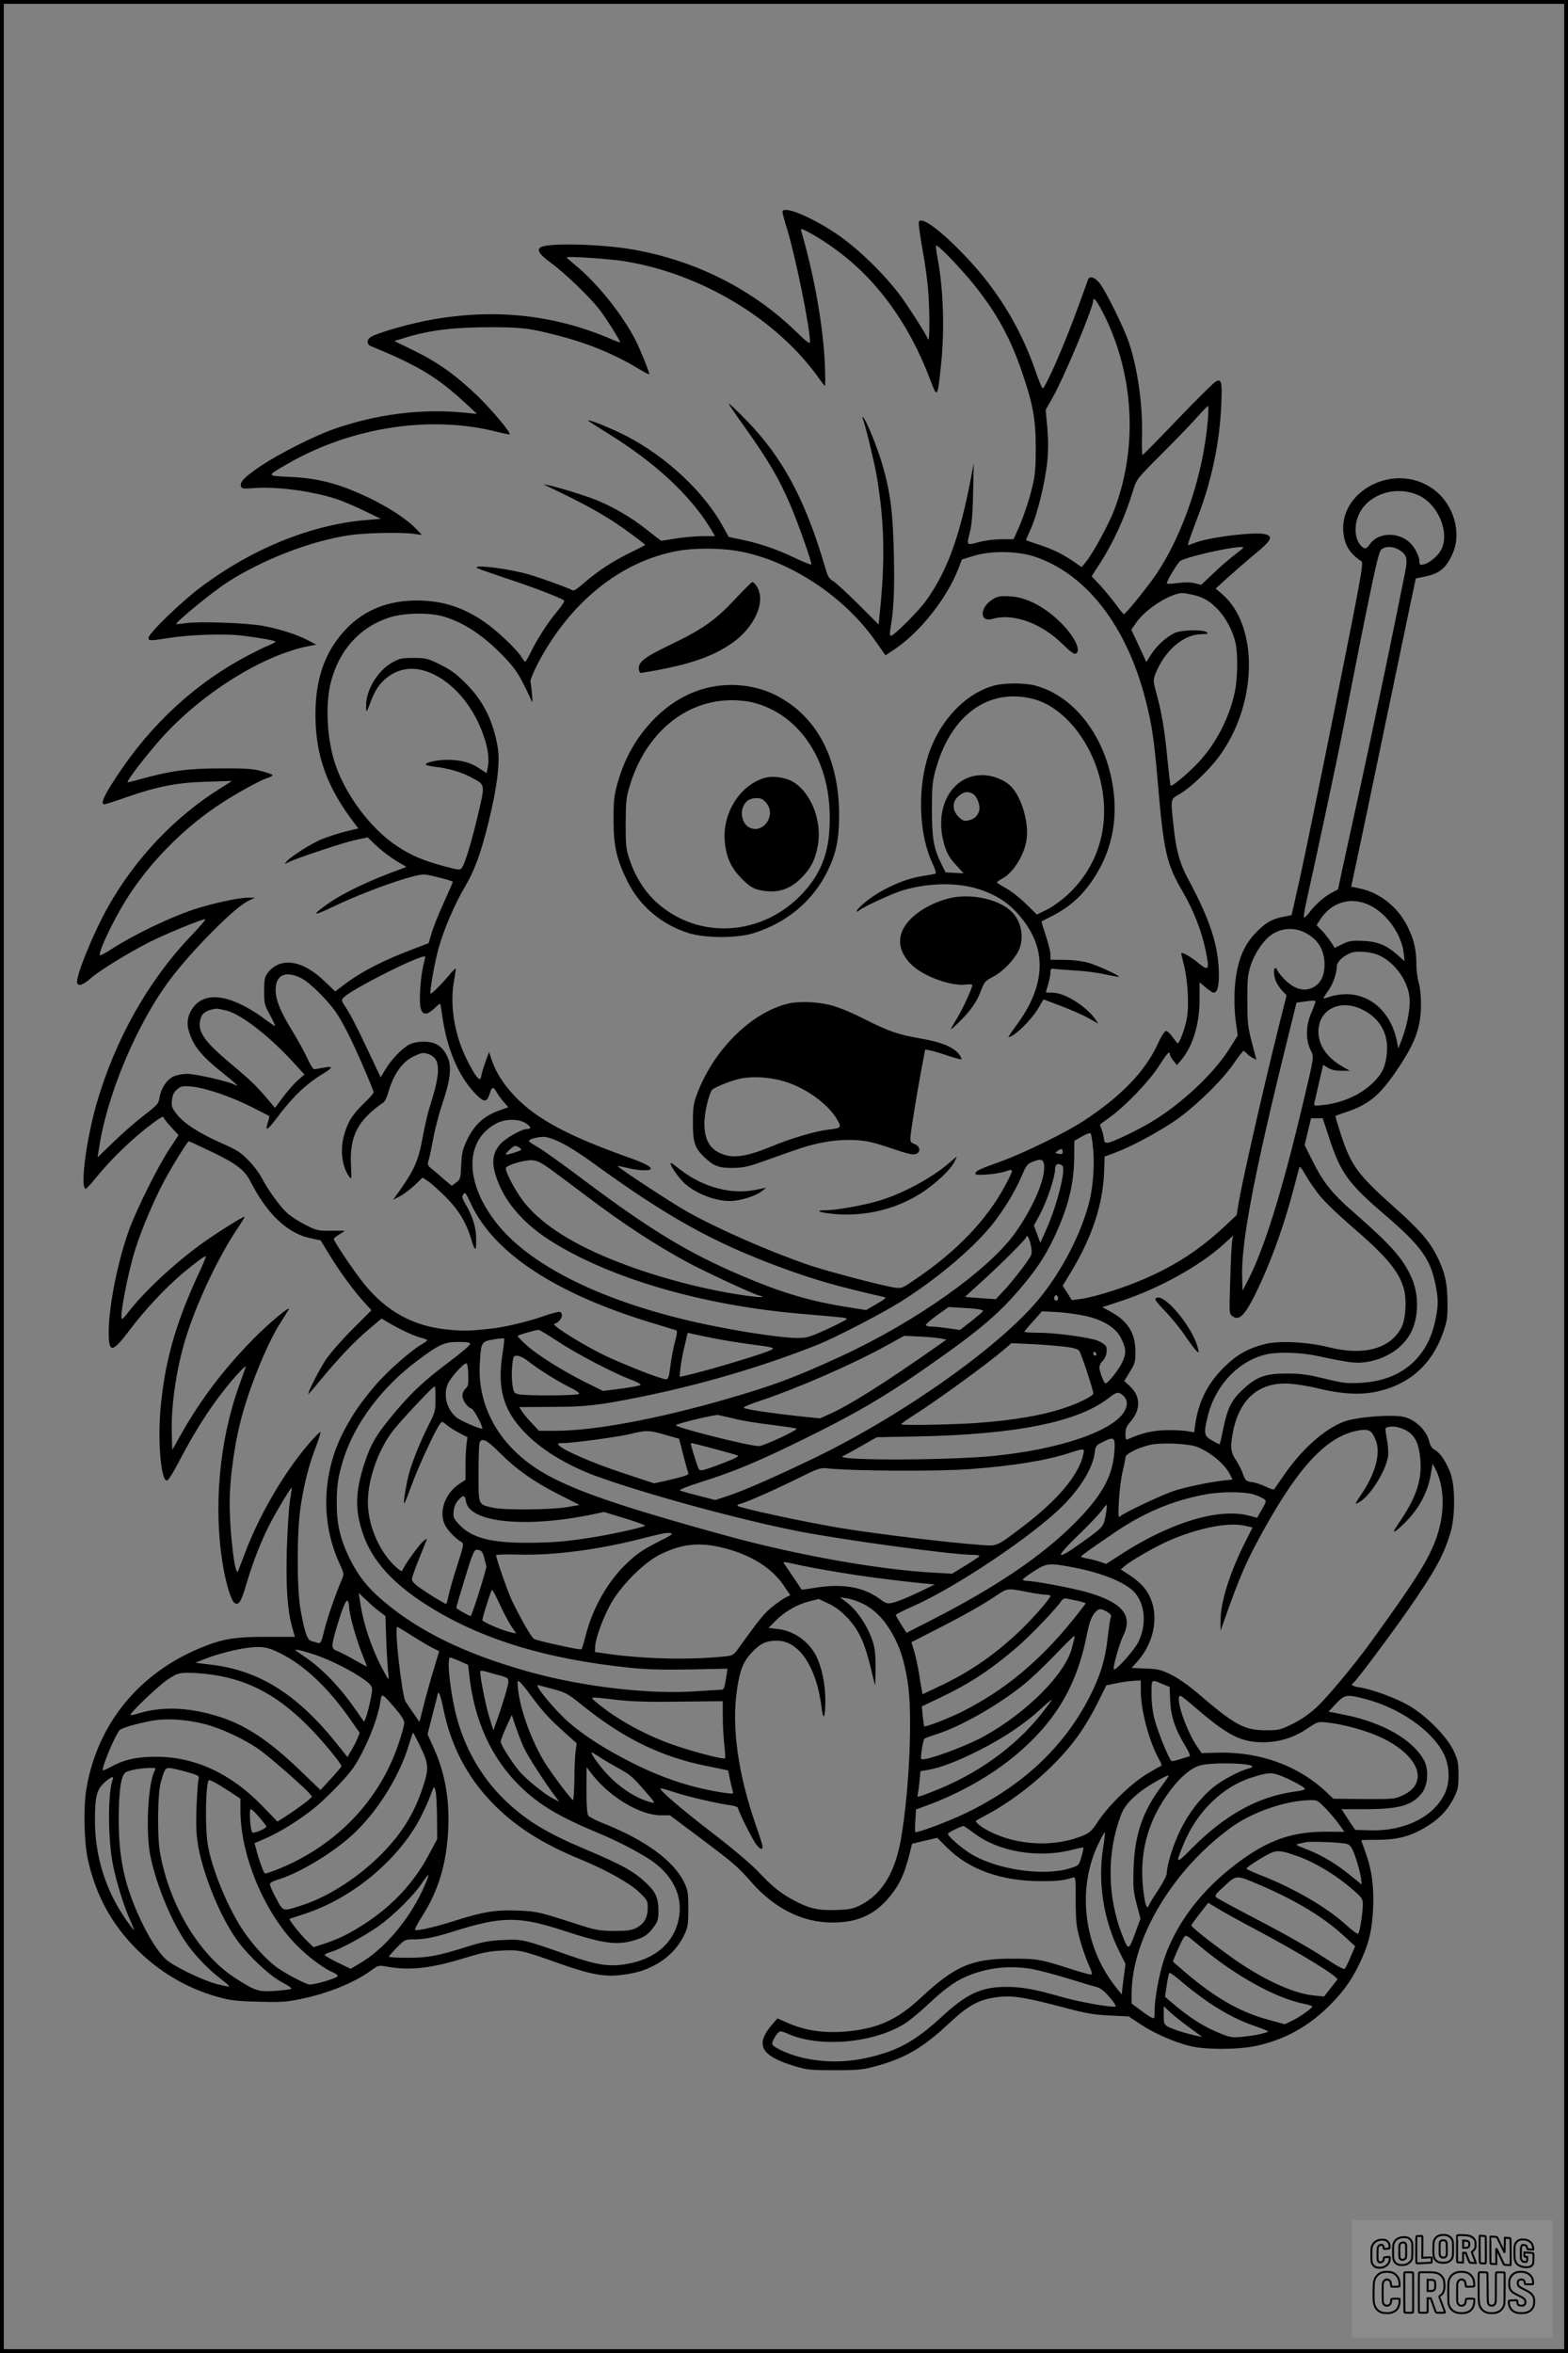 <?xml version="1.0" encoding="UTF-8"?>
<svg xmlns="http://www.w3.org/2000/svg" version="1.0" width="1024pt" height="1536pt" viewBox="0 0 1024 1536" preserveAspectRatio="xMidYMid meet">
  <rect x="0" y="0" width="1024" height="1536" fill="#808080" stroke="none"/>
  <g transform="translate(0.00 0.00) scale(1)">
    <g transform="translate(0,1536) scale(0.1,-0.1)" fill="#000000" stroke="none">
      <path d="M5110 13976 c0 -7 13 -56 29 -107 57 -186 151 -648 151 -743 0 -14 -25 5 -92 70 -283 275 -653 462 -1058 534 -205 37 -560 46 -609 16 -28 -18 -8 -47 67 -102 89 -65 254 -223 318 -306 39 -50 134 -201 134 -213 0 -2 -31 9 -70 26 -378 161 -783 199 -1209 113 -127 -26 -292 -74 -343 -100 -34 -18 -37 -51 -5 -64 306 -125 433 -202 618 -373 l74 -69 -90 9 c-278 26 -568 -11 -845 -108 -126 -44 -350 -157 -473 -238 -110 -74 -144 -109 -133 -137 6 -14 18 -16 89 -10 152 12 403 -24 556 -79 40 -15 117 -48 171 -75 l98 -47 -87 -7 c-363 -28 -754 -186 -1094 -442 -128 -97 -337 -299 -337 -328 0 -20 9 -20 130 -1 139 22 368 30 480 16 122 -15 220 -33 220 -40 0 -3 -31 -19 -68 -34 -37 -16 -114 -56 -172 -88 -335 -190 -614 -461 -834 -813 -55 -88 -68 -126 -43 -126 7 0 69 20 137 44 205 72 338 98 530 103 l165 5 -73 -46 c-300 -187 -557 -458 -736 -775 -97 -171 -215 -463 -202 -498 9 -23 37 -14 87 30 57 50 248 168 385 237 95 49 341 150 364 150 7 0 -35 -49 -92 -109 -279 -291 -497 -678 -618 -1098 -68 -237 -108 -553 -70 -553 5 0 39 37 76 83 90 110 215 231 325 317 87 67 109 80 109 62 0 -4 22 -31 48 -60 l48 -52 -64 -97 c-76 -118 -207 -381 -257 -516 -75 -204 -135 -504 -135 -672 0 -142 22 -139 140 17 100 132 229 270 343 366 90 75 146 116 152 111 2 -2 -23 -61 -56 -131 -143 -311 -213 -559 -240 -857 -20 -223 2 -476 41 -476 9 0 45 58 92 149 87 165 179 311 273 431 81 103 159 186 149 160 -3 -11 -24 -67 -44 -125 -129 -359 -167 -794 -104 -1170 21 -122 54 -230 76 -244 28 -17 43 8 78 127 44 149 102 294 161 405 52 97 130 225 134 220 1 -2 -4 -41 -12 -88 -7 -47 -16 -191 -20 -321 -6 -250 4 -387 35 -501 l18 -63 -186 0 c-210 0 -286 -13 -430 -72 -406 -167 -676 -501 -746 -922 -20 -124 -15 -343 10 -460 51 -231 155 -423 320 -587 149 -148 327 -253 526 -309 81 -23 120 -28 265 -32 148 -4 184 -2 275 17 179 36 351 106 464 187 48 35 48 35 110 24 146 -26 286 -9 506 59 107 33 156 43 236 47 116 6 132 3 384 -87 198 -70 294 -87 408 -71 99 13 161 34 233 77 72 43 134 111 167 182 24 51 27 68 27 172 0 103 -3 121 -26 170 -68 143 -256 280 -535 390 -44 17 -85 39 -91 47 -9 12 -13 62 -13 167 l1 151 22 -30 c115 -157 320 -284 462 -285 l60 0 195 -146 c226 -170 246 -187 340 -294 151 -170 332 -260 525 -260 180 0 295 58 401 202 46 63 76 133 103 243 l17 69 83 20 82 19 61 -61 c144 -146 356 -222 618 -222 105 0 149 5 205 23 19 7 20 2 20 -151 1 -138 4 -169 28 -254 14 -53 40 -126 56 -162 23 -51 26 -66 15 -66 -8 0 -63 15 -122 34 -205 66 -226 70 -387 70 -267 1 -375 -45 -599 -253 -155 -144 -275 -200 -475 -221 -153 -15 -282 3 -405 58 l-59 26 -33 -38 c-115 -133 -77 -206 141 -272 84 -26 103 -28 265 -28 159 0 184 3 273 27 189 52 303 119 471 275 128 120 193 157 312 174 99 14 177 3 439 -66 150 -40 200 -48 303 -53 l123 -6 80 -53 c92 -60 211 -112 319 -140 100 -25 309 -25 430 0 172 36 322 114 452 235 103 96 169 183 223 296 62 128 85 218 92 361 7 146 -8 257 -48 368 -16 44 -29 81 -29 83 0 2 46 3 103 3 145 0 236 27 348 102 69 45 121 104 157 178 23 48 27 67 27 145 -1 81 -4 97 -34 160 -45 93 -183 231 -295 294 -84 48 -240 105 -318 116 -46 7 -59 17 -39 30 17 10 243 313 356 475 178 257 230 351 276 500 33 106 34 306 1 395 -28 73 -67 132 -102 150 -18 9 -29 27 -38 61 -19 71 -91 138 -166 155 -78 17 -309 -1 -388 -31 -131 -49 -284 -187 -400 -360 -28 -41 -54 -78 -57 -82 -4 -4 -28 3 -54 17 -27 13 -67 27 -91 30 -39 6 -43 10 -59 54 -9 26 -30 67 -47 92 -34 51 -37 88 -16 191 46 214 175 320 375 305 42 -3 126 -17 186 -32 144 -35 266 -42 368 -21 217 44 367 176 441 386 26 75 30 98 29 195 0 131 -19 209 -74 315 -48 93 -114 167 -273 309 -237 211 -281 270 -347 468 -22 68 -39 126 -38 128 2 2 33 13 69 25 148 49 220 109 329 269 125 184 161 283 161 438 0 51 -6 111 -15 139 -8 27 -15 79 -15 115 0 97 -15 165 -57 249 -63 129 -184 225 -317 251 l-52 11 38 177 c21 97 99 469 173 826 75 358 152 731 173 829 l38 180 55 11 c99 20 141 54 183 145 65 139 11 327 -121 425 -268 197 -667 -35 -579 -337 15 -52 50 -96 108 -133 14 -9 -7 -121 -167 -920 -100 -500 -207 -1018 -236 -1149 l-54 -240 -55 -11 c-75 -15 -115 -38 -176 -101 -89 -90 -130 -203 -141 -380 -3 -62 -1 -140 7 -198 l13 -96 -54 -86 c-95 -151 -286 -335 -477 -458 -91 -59 -290 -156 -319 -156 -17 0 -23 6 -23 23 -1 12 -7 39 -14 59 l-13 37 71 52 c102 75 252 232 316 332 53 83 70 101 70 75 0 -7 10 -26 23 -42 l23 -29 29 34 c75 89 120 238 119 395 l0 112 40 -34 c22 -19 45 -34 52 -34 23 0 34 37 34 112 0 190 -55 360 -205 638 -51 96 -74 179 -90 330 -21 195 -24 180 43 219 70 42 188 154 252 241 253 341 263 854 21 1062 l-42 36 83 75 c46 41 126 111 178 154 103 85 116 111 65 125 -61 18 -341 -15 -449 -51 l-58 -21 5 23 c3 12 29 83 57 157 93 239 147 500 156 745 6 145 1 165 -38 143 -13 -7 -125 -118 -247 -245 -122 -128 -226 -233 -229 -233 -4 0 -6 54 -4 119 6 199 -27 438 -84 611 -32 97 -154 344 -194 393 -34 40 -64 48 -75 20 -3 -10 -35 -97 -70 -193 -84 -230 -202 -501 -225 -515 -4 -3 -26 50 -49 117 -88 256 -228 493 -409 694 -148 164 -290 284 -336 284 -17 0 -18 -6 -13 -52 4 -29 15 -103 26 -163 11 -61 25 -157 30 -214 13 -121 14 -376 2 -346 -14 34 -110 185 -168 267 -109 151 -290 328 -437 426 -169 112 -346 183 -346 138z m334 -235 c274 -194 488 -485 627 -850 51 -134 51 -135 74 83 25 228 16 497 -21 694 -9 46 -14 86 -10 89 9 9 160 -148 248 -257 147 -184 235 -343 312 -568 73 -213 90 -310 90 -497 0 -130 -4 -177 -22 -252 -22 -92 -61 -208 -101 -295 l-22 -48 -78 0 c-44 0 -108 -8 -149 -19 -83 -22 -81 -25 -56 74 10 40 17 124 19 250 l4 190 -20 -105 c-74 -382 -154 -600 -294 -795 -46 -64 -207 -225 -226 -225 -7 0 -9 12 -6 33 23 132 29 249 25 479 -6 287 -22 420 -74 599 -31 111 -105 293 -127 314 -7 7 -7 4 -2 -10 16 -37 74 -280 90 -370 51 -302 57 -552 19 -911 l-6 -61 -132 132 c-72 72 -146 140 -164 151 -28 16 -36 30 -53 89 -129 442 -279 722 -521 968 -65 67 -115 112 -109 101 6 -12 51 -78 100 -146 157 -220 229 -342 304 -518 53 -125 142 -378 135 -385 -3 -3 -52 17 -109 44 -122 58 -229 94 -345 118 l-85 18 -36 65 c-125 229 -369 457 -633 594 -95 49 -250 112 -250 101 0 -2 60 -41 133 -86 302 -187 528 -396 660 -608 l37 -61 -82 0 c-46 0 -123 -7 -173 -15 -49 -8 -92 -15 -96 -15 -3 0 -46 33 -96 73 -101 80 -221 150 -334 195 -73 29 -252 84 -314 96 -29 5 -30 5 -5 -6 238 -112 378 -189 504 -279 78 -56 140 -103 139 -106 -1 -2 -46 -26 -100 -52 -113 -55 -211 -120 -301 -198 -44 -39 -66 -52 -75 -46 -14 11 -182 72 -279 102 -124 37 -369 69 -344 44 3 -4 84 -32 179 -64 178 -58 376 -134 391 -149 4 -4 -16 -36 -46 -72 -59 -69 -131 -181 -174 -270 -16 -32 -31 -58 -34 -58 -3 0 -14 13 -23 29 -29 49 -159 173 -242 230 -142 98 -276 141 -446 141 -222 0 -399 -89 -524 -265 -91 -127 -135 -283 -135 -479 0 -270 76 -479 260 -717 l20 -27 -88 -21 c-48 -13 -117 -35 -153 -50 -70 -30 -195 -109 -226 -143 -18 -21 -18 -21 5 -9 49 26 361 130 440 147 l83 18 42 -41 c52 -49 108 -92 167 -126 l44 -26 -29 -11 c-225 -82 -382 -158 -490 -234 -103 -74 -93 -78 36 -17 212 102 514 209 596 213 21 1 166 -35 190 -47 2 -1 -24 -60 -56 -131 -33 -71 -69 -161 -81 -200 l-21 -71 -87 -33 c-210 -79 -352 -152 -465 -238 l-58 -44 -69 66 c-147 142 -292 162 -374 52 -17 -23 -21 -42 -21 -114 0 -81 2 -92 37 -156 21 -38 36 -71 34 -73 -1 -2 -23 12 -47 30 -220 167 -394 203 -482 98 -37 -45 -51 -100 -36 -153 27 -102 79 -167 227 -285 89 -71 113 -95 73 -73 -40 21 -254 70 -308 70 -30 0 -70 -7 -90 -17 -44 -20 -82 -78 -91 -136 -7 -42 -12 -49 -102 -118 -52 -40 -142 -118 -199 -174 l-104 -100 8 50 c51 352 246 818 465 1110 143 191 427 477 513 515 l42 20 -49 0 c-60 0 -245 -41 -357 -79 -162 -55 -385 -163 -533 -258 -37 -24 -70 -42 -73 -39 -15 14 82 220 169 360 144 232 363 458 597 615 107 72 273 165 324 181 20 6 37 15 37 20 0 4 -33 16 -72 26 -59 16 -109 19 -268 18 -209 0 -324 -15 -515 -68 -49 -14 -90 -24 -92 -22 -8 7 126 181 220 286 260 290 653 538 952 600 l60 12 -55 29 c-73 38 -188 74 -296 94 -108 19 -415 30 -502 17 -34 -5 -62 -7 -62 -6 0 16 238 210 330 270 231 149 538 269 793 309 104 17 348 22 432 10 l50 -7 -35 37 c-73 77 -226 172 -389 241 -151 65 -278 94 -439 101 -155 7 -155 4 -9 88 417 239 935 317 1367 205 41 -10 76 -17 78 -15 10 10 -120 164 -216 257 -139 132 -256 215 -412 291 l-125 61 75 23 c154 47 309 66 530 67 221 1 280 -6 470 -56 197 -51 369 -123 525 -218 36 -22 65 -36 65 -32 0 15 -59 161 -89 220 -83 165 -254 378 -395 492 -30 25 -55 47 -56 50 0 9 276 -9 376 -25 501 -80 997 -377 1271 -763 18 -24 35 -48 39 -51 4 -3 4 57 1 134 -10 251 -69 585 -155 879 -4 17 5 14 64 -18 38 -21 105 -63 148 -95z m1775 -454 c189 -391 210 -859 57 -1257 -39 -100 -138 -281 -184 -338 l-28 -34 -54 37 c-76 52 -132 78 -227 110 -46 15 -83 28 -83 30 0 1 14 33 31 71 44 96 97 315 109 448 7 75 6 147 -1 221 l-10 110 45 79 c76 134 266 588 266 637 0 28 33 -20 79 -114z m669 -669 c-30 -353 -156 -731 -331 -998 -50 -76 -205 -268 -217 -269 -3 -1 -27 28 -53 64 -27 36 -73 92 -103 125 l-55 58 54 84 c87 134 165 304 217 477 23 73 23 74 189 240 91 91 195 199 230 239 35 39 67 72 70 72 4 0 3 -42 -1 -92z m1371 -489 c132 -56 212 -247 152 -359 -22 -41 -75 -85 -113 -94 -25 -6 -28 -4 -28 19 0 32 -31 93 -62 122 -79 74 -211 68 -264 -12 -21 -32 -37 -32 -63 1 -30 38 -37 107 -17 169 46 148 237 222 395 154z m-1139 -344 c0 -2 -24 -22 -53 -44 -30 -22 -92 -75 -138 -119 l-85 -80 -40 10 c-28 8 -63 8 -112 2 -40 -6 -72 -7 -72 -2 0 17 73 139 89 147 68 36 411 108 411 86z m1018 -15 c50 -31 56 -54 38 -146 -58 -295 -200 -978 -281 -1349 -53 -242 -110 -503 -127 -581 l-30 -140 -44 -23 c-48 -26 -105 -77 -146 -131 -14 -19 -29 -32 -32 -29 -4 4 5 58 19 120 49 216 194 894 229 1074 201 1025 236 1190 257 1208 28 23 76 22 117 -3z m-4332 -5 c337 -54 705 -293 913 -592 l64 -91 61 41 c166 111 343 336 416 528 l22 57 76 23 c112 35 284 33 397 -4 340 -112 606 -456 729 -946 38 -149 54 -256 76 -516 40 -467 56 -541 165 -728 73 -126 125 -262 150 -389 25 -122 19 -130 -52 -72 -51 41 -101 70 -108 62 -2 -2 6 -37 17 -78 25 -98 35 -270 18 -352 -12 -64 -47 -158 -59 -158 -3 1 -18 19 -33 40 -15 22 -35 40 -43 40 -9 0 -31 -33 -55 -87 -83 -178 -236 -337 -480 -498 -116 -77 -401 -216 -550 -269 -137 -49 -160 -60 -160 -79 0 -14 145 -2 198 17 54 19 54 14 -4 -94 -123 -228 -320 -433 -598 -619 -74 -51 -80 -53 -125 -46 -84 13 -434 105 -556 146 -265 91 -593 235 -798 350 -100 56 -458 291 -453 297 2 2 31 -4 64 -12 67 -18 152 -21 152 -6 0 17 -42 38 -155 78 -389 139 -593 249 -733 396 -74 78 -123 155 -151 237 l-17 52 -22 -60 c-12 -33 -25 -74 -28 -92 -6 -30 -8 -31 -25 -16 -22 21 -81 132 -108 205 -52 140 -69 295 -47 420 8 46 14 86 12 88 -2 1 -16 -12 -31 -30 -55 -66 -127 -139 -133 -134 -8 9 28 214 55 306 34 118 104 281 167 387 66 112 106 221 157 428 55 224 76 388 60 483 -29 174 -93 304 -206 418 -64 64 -98 90 -169 125 -85 42 -94 44 -175 44 -77 0 -92 -3 -140 -30 -94 -52 -172 -181 -170 -283 0 -51 0 -51 39 50 53 138 181 214 312 187 173 -36 338 -206 415 -428 32 -93 40 -155 27 -218 l-6 -30 -49 32 c-55 38 -122 55 -211 55 -61 0 -138 -17 -138 -30 0 -4 26 -11 58 -15 89 -10 172 -34 234 -67 99 -52 96 -43 54 -228 -42 -180 -88 -336 -109 -364 -13 -17 -16 -17 -111 8 -139 37 -220 71 -312 132 -170 112 -333 327 -404 534 -54 159 -67 386 -30 534 53 210 188 361 379 424 96 32 261 35 356 8 136 -40 264 -125 398 -265 80 -85 101 -118 176 -281 9 -21 10 -14 5 40 -3 36 -7 72 -10 81 -2 9 19 61 47 115 210 402 543 671 916 738 104 19 267 19 379 1z m2976 -286 c73 -16 115 -39 170 -96 53 -55 101 -145 117 -221 16 -76 14 -230 -5 -319 -34 -164 -122 -336 -234 -456 -69 -74 -176 -164 -185 -155 -3 2 -11 76 -20 163 -18 190 -37 308 -71 432 -24 89 -24 92 -8 135 60 151 183 257 299 258 39 0 46 3 37 12 -20 20 -170 17 -213 -5 -55 -27 -114 -82 -151 -138 l-32 -51 -15 34 c-8 18 -30 65 -49 105 l-34 72 32 46 c50 73 167 157 260 186 35 10 43 10 102 -2z m1166 -2030 c110 -54 205 -189 219 -310 l6 -54 -45 40 c-76 67 -131 89 -228 93 -75 3 -91 0 -135 -22 -27 -14 -49 -24 -50 -23 -8 20 -60 91 -85 115 l-32 32 21 33 c74 119 205 158 329 96z m-411 -185 c75 -43 113 -111 113 -201 0 -68 -22 -116 -65 -143 -63 -39 -135 -20 -205 56 -22 24 -40 48 -40 54 0 5 -4 10 -10 10 -16 0 -12 -57 6 -93 9 -18 27 -44 41 -58 l25 -27 -56 -223 c-99 -399 -234 -993 -257 -1132 l-13 -79 -79 -74 c-206 -194 -431 -323 -737 -422 -69 -22 -155 -45 -193 -50 l-67 -9 -30 47 -30 47 57 94 c138 229 208 444 214 661 l3 88 70 26 c99 37 263 124 379 201 127 84 318 268 393 379 32 46 61 84 65 84 3 0 12 -7 20 -16 7 -8 24 -21 38 -29 l26 -13 -29 111 c-26 101 -30 128 -30 272 -1 139 2 169 21 231 24 74 76 155 127 195 69 54 164 60 243 13z m473 -142 c101 -48 183 -163 195 -272 7 -63 -13 -176 -49 -272 l-24 -62 -11 54 c-38 181 -169 300 -330 300 -32 0 -78 -7 -101 -15 -24 -8 -45 -14 -46 -12 -2 2 10 22 27 45 33 45 59 117 59 163 0 29 39 67 90 88 39 17 140 8 190 -17z m-6246 -67 c-19 -80 -28 -232 -17 -275 13 -48 39 -49 87 -5 21 20 39 35 41 33 1 -2 8 -40 14 -85 31 -218 112 -402 225 -512 51 -50 66 -47 86 15 14 42 21 42 44 3 10 -17 31 -46 47 -64 l29 -33 -46 -16 c-112 -38 -177 -96 -228 -206 -25 -54 -31 -80 -34 -156 -4 -88 -6 -93 -33 -113 l-29 -22 -53 45 c-28 25 -64 55 -80 68 -25 21 -27 26 -17 58 6 19 19 82 30 140 10 58 37 161 60 229 54 160 62 246 28 311 -33 64 -77 90 -150 90 -38 0 -72 -7 -96 -19 -46 -24 -119 -100 -157 -165 l-29 -49 -23 49 c-13 27 -54 115 -93 196 -38 81 -86 172 -106 203 -37 55 -37 56 -18 75 58 57 506 282 531 266 1 -1 -5 -28 -13 -61z m-797 -80 c58 -29 185 -156 237 -238 18 -28 52 -89 74 -134 48 -95 162 -358 162 -374 0 -6 -31 -41 -69 -77 -75 -74 -103 -121 -127 -214 -24 -92 -8 -202 39 -262 13 -18 14 -10 9 78 -8 162 30 259 141 355 26 22 56 45 67 51 11 6 26 34 35 67 36 124 94 205 172 240 46 21 58 23 88 13 84 -28 87 -111 10 -350 -13 -41 -33 -129 -45 -195 -24 -139 -54 -209 -136 -327 l-57 -80 43 22 c24 12 67 45 97 72 l53 51 37 -25 c21 -14 72 -60 114 -102 82 -82 134 -167 165 -271 26 -87 34 -88 34 -7 0 77 -22 151 -70 232 -23 40 -25 49 -14 64 11 16 16 10 48 -59 151 -327 559 -594 1201 -786 72 -22 135 -41 141 -43 8 -3 6 -24 -7 -71 -10 -36 -23 -103 -29 -148 -16 -115 -11 -109 -72 -90 -60 17 -226 84 -340 136 -139 64 -372 208 -348 215 42 13 67 66 36 78 -7 3 -58 -10 -113 -30 -106 -36 -252 -71 -343 -80 -140 -15 -172 -15 -271 -6 -227 21 -405 118 -551 299 -63 77 -198 278 -198 293 0 5 16 18 35 29 19 12 35 22 35 24 0 1 -40 2 -88 1 -82 -1 -93 1 -163 36 -42 21 -96 55 -121 77 -48 43 -130 155 -171 236 -14 28 -51 77 -84 110 -50 52 -74 68 -179 114 -145 64 -247 130 -292 191 -30 39 -34 50 -29 89 4 33 12 52 33 69 25 22 34 24 95 19 89 -8 249 -62 390 -132 63 -32 116 -59 117 -60 2 -2 -1 -20 -8 -39 -20 -63 -6 -58 50 16 111 148 196 230 308 298 70 42 70 53 2 40 -25 -5 -51 -9 -58 -10 -7 0 -28 34 -46 74 -19 41 -62 120 -97 176 -80 131 -108 201 -109 268 0 98 64 128 167 77z m6623 -155 c0 -6 -12 -39 -27 -73 -35 -80 -37 -171 -6 -237 26 -53 28 -34 -52 -370 -134 -565 -250 -934 -354 -1135 l-36 -70 -3 80 c-9 227 77 678 302 1585 l53 215 44 6 c71 10 79 10 79 -1z m308 -51 c115 -57 171 -158 159 -285 -8 -79 -25 -121 -72 -173 -82 -90 -210 -151 -348 -165 -56 -6 -57 -6 -53 16 3 13 17 73 31 135 l26 112 32 -20 c22 -13 50 -19 87 -19 l55 0 -45 26 c-103 58 -160 140 -160 229 0 146 142 217 288 144z m-7423 -5 c91 -20 269 -155 424 -321 l89 -97 -44 -39 c-24 -21 -67 -70 -96 -109 l-52 -70 -24 28 c-91 110 -127 145 -255 252 -139 117 -184 166 -207 226 -13 36 -4 90 21 112 20 18 75 34 99 28 8 -2 29 -6 45 -10z m7205 -831 c75 -230 124 -298 366 -505 231 -198 294 -284 328 -450 20 -97 20 -139 0 -235 -51 -250 -226 -397 -489 -410 -89 -5 -115 -2 -235 28 -110 26 -155 33 -245 33 -142 0 -199 -21 -289 -105 -74 -69 -100 -120 -128 -259 -11 -52 -21 -96 -22 -97 -2 -2 -24 8 -49 23 -54 30 -57 44 -31 154 48 204 201 367 384 409 74 17 226 13 330 -10 217 -46 258 -51 330 -39 134 23 243 100 291 205 46 103 44 243 -5 350 -57 124 -131 207 -380 425 -137 119 -196 194 -266 335 l-50 100 21 88 21 87 38 0 38 0 42 -127z m-5245 94 c35 -24 36 -37 6 -37 -34 0 -138 -59 -173 -98 -62 -68 -62 -149 1 -286 57 -123 169 -244 316 -339 388 -249 993 -427 1644 -483 282 -24 301 -26 301 -34 0 -4 -57 -34 -127 -66 -121 -55 -132 -58 -203 -58 -87 1 -308 32 -519 74 -681 133 -1203 378 -1436 673 -213 268 -213 546 0 655 58 30 145 29 190 -1z m3704 -168 c10 -104 -1 -247 -25 -344 -52 -204 -175 -444 -321 -625 -250 -309 -879 -757 -1463 -1042 -239 -116 -466 -216 -565 -249 l-93 -31 -109 28 c-59 15 -114 30 -122 34 -8 5 45 26 135 55 222 70 369 131 684 286 323 159 507 266 762 443 352 244 490 358 636 529 107 125 166 213 223 333 93 195 132 350 134 523 l1 114 49 28 c27 16 53 25 57 21 5 -5 12 -51 17 -103z m-3475 42 c45 -22 131 -76 191 -120 500 -364 801 -532 1256 -699 207 -76 364 -121 659 -188 21 -5 17 -10 -45 -46 l-69 -40 -106 17 c-252 39 -434 92 -701 205 -357 152 -606 303 -1054 640 -121 91 -246 180 -277 198 -32 18 -60 37 -63 42 -7 11 47 28 94 29 21 1 66 -14 115 -38z m-2281 -60 c160 -77 215 -119 253 -194 109 -214 243 -340 396 -371 l62 -13 61 -100 c66 -107 155 -229 226 -307 l45 -49 -126 -126 c-69 -69 -147 -158 -173 -198 -42 -63 -123 -223 -113 -223 2 0 35 37 72 83 118 143 225 257 317 335 l89 75 36 -22 c80 -47 172 -91 216 -102 25 -6 46 -14 46 -18 0 -3 -17 -16 -38 -28 -71 -41 -228 -180 -303 -269 -93 -109 -145 -185 -203 -295 -143 -272 -154 -598 -27 -869 28 -62 29 -66 14 -100 -43 -100 -93 -245 -114 -328 -18 -74 -25 -91 -38 -88 -9 3 -28 8 -43 12 -31 7 -45 45 -75 204 -25 135 -25 518 1 680 23 149 55 273 99 385 19 50 32 92 30 95 -8 8 -106 -104 -180 -207 -127 -179 -233 -374 -308 -568 -23 -60 -46 -119 -50 -130 -19 -48 -55 244 -55 442 0 171 35 415 86 591 61 213 167 465 246 588 24 38 48 75 52 83 26 42 -127 -85 -235 -195 -195 -201 -335 -386 -465 -614 l-59 -105 -3 105 c-6 197 35 460 105 668 73 220 205 494 319 665 30 44 53 82 51 84 -6 5 -166 -95 -272 -170 -182 -130 -389 -323 -492 -459 -15 -21 -32 -37 -36 -38 -20 -1 39 308 89 462 44 136 119 312 186 438 48 91 153 260 161 260 3 0 70 -31 150 -69z m2011 26 c17 -13 14 -15 -34 -31 -29 -9 -54 -15 -56 -13 -7 6 47 57 60 57 7 0 20 -6 30 -13z m3546 -26 c0 -14 -6 -17 -27 -13 -25 5 -25 6 -8 18 25 19 35 17 35 -5z m-3347 -112 c41 -30 146 -108 233 -174 243 -183 437 -311 658 -432 106 -58 430 -209 471 -219 51 -13 15 -15 -66 -4 -286 38 -631 130 -901 241 -276 113 -467 241 -574 382 -55 74 -117 194 -110 213 8 20 125 54 173 50 31 -2 60 -17 116 -57z m3221 45 c27 -71 -49 -267 -177 -452 -168 -245 -656 -591 -1150 -818 -295 -136 -447 -192 -747 -278 -450 -130 -862 -206 -1112 -206 l-108 0 -47 50 c-26 27 -55 62 -64 77 l-18 28 202 1 c232 0 309 9 584 64 395 79 803 199 1158 340 112 44 420 203 543 280 231 144 469 344 595 498 77 94 160 230 198 323 29 68 37 80 68 93 47 20 67 20 75 0z m123 -22 c28 -18 -35 -268 -110 -431 l-33 -74 -21 56 -21 57 39 72 c46 86 99 244 99 293 0 36 18 46 47 27z m1685 -201 c31 -38 119 -122 195 -188 233 -200 316 -297 350 -412 21 -73 14 -201 -15 -257 -71 -138 -246 -186 -472 -129 -141 35 -327 45 -420 21 -111 -28 -188 -72 -270 -155 -106 -106 -165 -226 -185 -374 l-6 -47 -42 7 c-23 5 -85 8 -137 7 -89 -1 -159 -17 -252 -58 -16 -7 -18 -2 -18 34 0 33 7 50 34 81 67 78 65 165 -4 229 l-38 35 36 59 c34 55 37 65 37 135 -1 120 -49 197 -163 259 l-53 29 128 42 c242 80 508 227 662 367 l64 58 -7 -39 c-3 -22 -9 -137 -12 -256 -7 -216 -7 -216 16 -232 48 -34 90 16 183 219 85 186 158 395 217 620 17 65 33 126 36 134 3 9 19 -12 42 -53 20 -37 63 -98 94 -136z m-1891 -314 c9 -43 9 -59 -1 -78 -21 -38 -122 -169 -177 -227 l-50 -53 -99 7 c-54 4 -100 7 -101 8 -1 1 46 44 104 96 117 105 293 280 293 292 0 4 4 8 9 8 5 0 15 -24 22 -53z m179 -353 c0 -14 -12 -19 -23 -8 -9 9 4 35 14 28 5 -3 9 -12 9 -20z m-522 -70 c17 -3 32 -8 32 -12 -1 -4 -35 -33 -76 -66 l-75 -58 -75 11 c-41 6 -90 11 -109 11 -19 0 -36 4 -39 9 -3 4 29 33 72 64 l77 55 80 -5 c44 -2 95 -6 113 -9z m704 -45 c121 -28 200 -80 233 -152 31 -66 31 -95 0 -158 -25 -49 -90 -129 -105 -129 -11 0 -40 76 -40 104 0 12 9 31 20 41 26 24 37 80 19 102 -8 9 -29 22 -47 30 -52 22 -278 53 -384 53 -54 0 -98 3 -98 6 0 4 26 35 58 70 l57 64 100 -5 c55 -3 139 -15 187 -26z m-3453 -163 c122 -81 364 -208 479 -251 41 -15 70 -31 65 -36 -4 -4 -61 -15 -127 -24 l-118 -15 -119 59 c-154 78 -316 180 -384 243 -30 27 -55 53 -55 57 0 5 107 37 136 40 7 0 62 -32 123 -73z m1011 20 c69 -14 181 -32 250 -41 152 -20 161 -23 138 -36 -42 -24 -413 -135 -558 -168 l-42 -9 6 61 c4 34 16 97 27 141 10 43 19 81 19 83 0 2 8 2 18 -1 9 -3 73 -16 142 -30z m1498 -4 l33 -7 -103 -72 c-323 -226 -535 -358 -663 -415 l-60 -27 -135 14 c-175 19 -353 45 -363 55 -5 4 42 25 105 45 238 79 600 236 823 359 l120 66 105 -5 c58 -3 120 -9 138 -13z m-2864 -84 c-39 -236 -1 -377 138 -524 108 -114 272 -215 461 -286 306 -113 932 -285 1322 -362 286 -57 1017 -156 1148 -156 27 0 46 -4 43 -8 -3 -5 -44 -33 -92 -62 l-86 -53 -122 7 c-361 20 -888 114 -1352 241 -749 206 -1054 314 -1250 445 -249 167 -380 418 -360 691 8 127 11 132 87 145 35 6 67 9 70 7 4 -1 0 -40 -7 -85z m-214 48 c0 -7 -60 -59 -134 -114 -160 -120 -241 -195 -344 -316 -135 -159 -170 -218 -216 -361 -54 -172 -58 -286 -11 -432 60 -192 210 -355 470 -510 336 -202 742 -323 1270 -379 112 -12 213 -15 398 -12 l248 5 -6 -41 c-13 -85 -17 -96 -33 -96 -9 0 -81 -5 -160 -10 -309 -23 -757 30 -1109 130 -411 116 -711 263 -946 464 -100 86 -157 159 -213 271 -61 125 -85 223 -85 360 0 123 10 184 47 299 73 227 249 460 472 628 148 112 183 128 275 128 59 0 77 -3 77 -14z m3885 -17 c55 -7 84 -15 93 -27 13 -16 92 -257 92 -278 0 -15 -80 -57 -169 -88 -148 -53 -347 -88 -606 -106 -153 -10 -473 -16 -480 -8 -3 2 37 31 88 63 155 99 490 343 587 428 l45 39 135 -6 c74 -4 171 -12 215 -17z m205 -50 c0 -5 -4 -9 -10 -9 -5 0 -10 7 -10 16 0 8 5 12 10 9 6 -3 10 -10 10 -16z m-3721 -37 c72 -57 188 -130 270 -172 58 -29 80 -44 71 -50 -17 -11 -344 -12 -390 -2 -34 7 -35 10 -44 65 -4 31 -5 86 -1 122 6 61 8 65 32 65 14 0 42 -13 62 -28z m-381 -95 c2 -63 0 -76 -18 -92 -11 -10 -20 -30 -20 -45 0 -31 31 -76 59 -85 15 -4 71 -108 71 -130 0 -11 -134 46 -166 70 -65 50 -91 145 -60 220 16 39 102 135 120 135 8 0 13 -25 14 -73z m-214 -160 c0 -77 -3 -88 -46 -172 -58 -115 -115 -259 -133 -338 -20 -89 -33 -179 -24 -170 4 4 26 60 49 123 42 115 154 358 183 394 14 19 15 19 47 -8 18 -15 55 -38 83 -52 l50 -26 -7 -51 c-3 -29 -6 -91 -6 -139 l0 -88 -41 -27 c-92 -61 -135 -181 -94 -266 16 -35 73 -94 110 -114 15 -9 13 -21 -28 -149 -25 -76 -50 -165 -57 -196 -6 -32 -14 -58 -17 -58 -9 0 -124 71 -175 108 -30 20 -48 41 -48 53 0 11 21 71 46 132 25 62 48 119 51 127 3 8 -9 2 -27 -15 -30 -27 -122 -157 -133 -188 -3 -7 -20 3 -46 28 -101 96 -170 249 -178 395 -8 150 59 353 162 489 49 64 262 291 274 291 3 0 6 -37 5 -83z m4493 21 c26 -25 29 -57 9 -96 -69 -132 -424 -254 -866 -297 -303 -29 -1045 -30 -975 0 11 4 65 34 121 66 l100 57 265 5 c646 13 1050 94 1252 253 50 39 63 41 94 12z m-2567 -143 c80 -20 159 -33 299 -50 68 -9 128 -18 133 -21 12 -8 -217 -114 -245 -114 -66 0 -556 124 -543 137 12 12 255 70 276 66 14 -3 50 -11 80 -18z m4383 -69 c80 -29 114 -86 123 -208 10 -128 -27 -240 -126 -388 -55 -83 -56 -84 -33 -72 11 6 47 40 81 76 75 81 128 184 145 286 l13 75 16 -30 c57 -107 65 -264 22 -411 -44 -154 -126 -288 -442 -724 -103 -143 -284 -360 -353 -424 -48 -44 -101 -81 -157 -109 -82 -40 -90 -42 -176 -42 -139 0 -202 34 -441 239 -61 52 -130 101 -175 123 -67 33 -85 38 -168 41 l-92 4 34 38 c131 145 153 350 52 481 -18 24 -61 62 -95 84 l-62 40 26 22 c42 37 206 130 296 169 187 80 380 118 484 95 l55 -12 -51 -101 c-99 -198 -159 -390 -158 -507 l0 -66 48 135 c70 195 115 301 178 420 263 497 458 714 674 752 71 12 88 2 115 -68 31 -82 -4 -214 -94 -346 -47 -71 -48 -73 -12 -52 69 40 172 205 185 298 3 22 0 73 -8 113 -12 65 -12 73 2 76 30 8 56 6 94 -7z m-4809 -42 l91 -26 26 -102 c14 -55 29 -108 33 -117 8 -17 -9 -23 -145 -55 l-77 -17 -203 67 c-193 63 -393 150 -419 181 -11 13 -6 15 28 15 66 0 361 40 442 60 101 25 119 24 224 -6z m2933 -118 c-13 -158 -85 -285 -261 -461 -212 -212 -507 -412 -918 -623 l-178 -91 -35 55 c-19 30 -35 58 -35 62 0 4 54 31 120 60 277 124 770 454 965 647 119 117 202 253 214 350 6 48 7 50 61 76 68 33 75 26 67 -75z m-4014 1 c109 -109 223 -190 387 -273 l135 -68 -80 -14 c-106 -18 -412 -21 -486 -4 -98 22 -94 14 -94 224 0 101 3 191 7 201 14 34 48 18 131 -66z m1395 27 c76 -20 146 -40 157 -44 15 -5 -6 -17 -88 -49 -58 -23 -119 -44 -135 -47 -27 -5 -29 -3 -49 63 -32 100 -35 113 -28 113 4 0 68 -16 143 -36z m3162 10 c85 -34 177 -110 211 -176 l18 -36 -62 -7 c-88 -10 -241 -42 -317 -66 -74 -24 -326 -142 -351 -165 -17 -15 -17 -10 -12 98 3 62 14 147 24 190 10 42 19 85 19 95 0 21 74 59 155 80 71 18 257 11 315 -13z m-745 -46 c-28 -135 -167 -300 -395 -473 -177 -134 -165 -128 -277 -120 -211 15 -682 72 -918 111 -233 39 -652 129 -668 144 -5 4 4 11 20 14 42 11 215 87 375 166 127 63 146 70 187 65 174 -18 729 -21 939 -5 278 21 494 56 642 104 102 33 103 33 95 -6z m1111 -263 c27 -8 57 -22 68 -30 17 -13 17 -16 -13 -68 l-31 -55 -53 14 c-197 52 -514 -44 -837 -253 l-96 -62 -41 14 c-23 8 -60 18 -83 21 -22 4 -40 9 -40 13 1 6 53 44 215 154 194 133 385 213 600 252 99 19 251 18 311 0z m-5142 -50 c26 -135 394 -171 829 -80 l71 15 138 -42 c76 -23 135 -45 131 -48 -12 -10 -225 -57 -333 -74 -180 -29 -267 -36 -431 -37 -247 -1 -373 33 -454 123 -34 37 -37 45 -32 85 3 30 14 54 32 73 33 34 40 32 49 -15z m4176 -89 c-14 -74 -13 -73 -162 -180 -165 -118 -173 -99 -20 49 71 68 142 143 157 165 15 22 30 38 33 36 2 -3 -1 -34 -8 -70z m-2902 -161 c-124 -62 -165 -91 -239 -164 -116 -116 -209 -282 -253 -453 -12 -48 -25 -90 -28 -93 -5 -5 -40 1 -193 35 -55 12 -107 26 -117 31 -17 9 -88 133 -145 251 -28 59 -103 274 -103 296 0 4 65 6 144 4 226 -7 519 31 798 102 152 39 176 43 202 37 13 -3 -7 -17 -66 -46z m408 -50 c179 -45 316 -131 393 -246 l42 -62 -28 -14 c-16 -7 -54 -34 -86 -59 -53 -41 -89 -86 -215 -261 -42 -59 -44 -60 -100 -66 -227 -24 -528 -17 -762 17 l-85 12 2 38 c4 60 57 200 109 289 71 119 215 261 316 310 142 70 257 82 414 42z m-1565 -59 c5 -22 12 -49 15 -59 4 -13 -88 -307 -102 -326 -3 -4 -94 47 -94 53 0 11 82 281 99 327 19 50 24 56 46 51 19 -3 27 -14 36 -46z m2294 -96 c163 -28 400 -59 575 -76 l75 -7 -110 -53 c-60 -29 -131 -58 -156 -64 -46 -11 -48 -11 -97 25 -106 75 -234 98 -407 72 -55 -9 -100 -15 -100 -14 -1 3 -99 149 -113 168 -12 16 -8 16 73 -2 47 -11 164 -33 260 -49z m1571 25 c185 -37 333 -100 387 -164 66 -79 75 -208 22 -318 -27 -55 -149 -192 -161 -180 -9 8 36 169 62 221 64 131 -6 215 -233 281 -91 27 -346 75 -395 75 -16 0 -28 4 -28 9 0 5 33 29 73 55 86 54 98 55 273 21z m-297 -161 c40 -8 86 -14 102 -14 16 0 29 -4 29 -8 0 -15 -107 -138 -187 -216 -169 -163 -338 -281 -547 -378 l-101 -48 -6 33 c-4 17 -12 66 -18 108 -7 41 -20 103 -30 137 l-19 62 156 80 c178 90 305 161 401 226 72 48 67 48 220 18z m-3464 -80 c24 -52 58 -116 75 -141 l31 -46 -30 6 c-53 11 -191 69 -191 81 0 6 11 47 25 91 35 109 34 105 40 105 3 0 26 -43 50 -96z m-789 -42 l41 -31 6 -173 c4 -95 10 -188 13 -205 3 -18 3 -33 0 -33 -3 0 -28 44 -55 98 -58 116 -106 261 -125 378 l-14 86 47 -44 c25 -25 64 -59 87 -76z m3147 55 c94 -43 165 -119 227 -245 36 -74 56 -143 77 -267 34 -202 13 -704 -43 -1029 -38 -219 -125 -362 -264 -432 -47 -24 -70 -29 -156 -32 -118 -5 -183 10 -284 65 -85 46 -138 89 -233 190 -47 49 -167 150 -300 252 -194 149 -344 277 -334 287 1 2 45 -10 97 -27 92 -30 270 -71 363 -84 26 -3 47 -12 47 -18 0 -18 95 -208 120 -239 24 -31 40 -36 40 -13 0 8 -16 61 -36 117 -124 351 -169 665 -130 916 19 123 40 175 96 235 52 57 94 77 162 77 118 0 214 -108 267 -298 10 -39 22 -100 26 -136 11 -96 25 -71 25 43 0 106 -23 219 -60 291 -50 98 -148 166 -257 177 l-54 6 43 44 c59 61 144 110 221 129 l64 16 66 -31 c47 -23 82 -50 126 -97 71 -78 109 -160 149 -327 l27 -112 3 99 c1 55 -2 122 -8 150 -22 108 -103 238 -183 298 l-42 31 42 -6 c23 -3 66 -16 96 -30z m1415 13 c28 -7 52 -14 52 -16 0 -3 -37 -51 -82 -107 -221 -273 -448 -461 -726 -601 -86 -43 -239 -102 -246 -95 -2 2 -6 32 -10 67 l-6 63 118 56 c193 92 326 179 501 328 83 70 265 260 294 307 7 10 20 16 32 13 11 -2 44 -9 73 -15z m-4758 -41 c0 -44 46 -209 83 -301 20 -49 34 -88 33 -88 -1 0 -38 20 -82 45 -43 25 -94 51 -111 57 -40 15 -41 27 -9 140 40 136 67 202 77 187 5 -8 9 -26 9 -40z m4958 -36 c16 -10 21 -20 16 -31 -4 -9 -13 -69 -20 -133 -16 -143 -50 -253 -120 -389 -166 -323 -433 -574 -801 -753 -117 -57 -328 -136 -336 -126 -2 2 -2 36 1 76 l4 71 87 32 c230 87 440 211 606 359 235 210 363 438 424 756 14 69 27 105 46 131 28 37 44 38 93 7z m-4546 -152 c51 -32 112 -68 134 -79 l42 -21 -34 -113 c-19 -62 -43 -149 -55 -193 -11 -44 -25 -97 -30 -118 l-10 -38 -42 62 c-23 33 -45 66 -49 72 -24 44 -74 487 -54 487 3 0 47 -26 98 -59z m4324 -18 c-3 -10 -10 -38 -16 -61 -44 -171 -295 -422 -575 -577 -130 -71 -397 -167 -409 -147 -6 11 12 124 21 132 4 4 40 17 78 29 160 51 402 188 575 328 41 33 129 117 195 185 66 69 124 126 128 127 5 0 6 -7 3 -16z m-5220 -79 c175 -77 345 -234 502 -463 l51 -73 -15 -37 c-8 -20 -26 -55 -40 -78 l-25 -43 -78 98 c-255 315 -501 468 -811 505 l-105 13 80 31 c74 28 187 57 260 66 82 11 125 6 181 -19z m258 -25 c101 -34 244 -105 324 -163 40 -29 52 -44 52 -64 0 -32 -26 -146 -41 -185 l-11 -27 -52 74 c-105 153 -222 274 -339 353 -29 19 -54 37 -56 39 -13 12 42 0 123 -27z m949 -43 l54 -24 7 -63 c33 -302 146 -549 334 -731 123 -120 254 -198 512 -305 143 -59 312 -150 376 -202 133 -108 181 -246 138 -391 -40 -133 -148 -223 -312 -257 -123 -25 -205 -14 -397 53 -298 105 -306 106 -430 100 -88 -4 -133 -12 -225 -41 -205 -64 -264 -75 -397 -75 -68 0 -123 3 -123 7 0 4 23 31 52 60 51 52 54 53 110 53 70 0 136 13 253 50 320 101 430 103 719 9 265 -87 353 -99 468 -65 65 19 91 37 129 89 25 34 29 49 29 104 0 80 -17 120 -72 173 -83 82 -163 126 -412 231 -245 104 -368 178 -504 304 -149 138 -261 321 -321 524 -45 150 -78 421 -51 421 5 0 34 -11 63 -24z m275 -97 c35 -10 42 -15 42 -36 0 -24 -38 -151 -80 -268 l-18 -50 -27 87 c-26 85 -65 286 -58 300 2 4 25 0 51 -8 26 -8 66 -19 90 -25z m-1873 6 c238 -39 427 -145 629 -355 88 -92 196 -224 196 -240 0 -3 -31 -40 -69 -81 l-68 -74 -128 123 c-218 210 -376 312 -568 366 -180 52 -346 56 -493 11 -26 -8 -50 -13 -52 -11 -9 10 189 198 247 235 61 39 68 41 140 41 42 0 117 -7 166 -15z m2063 -135 c75 -101 122 -153 218 -238 l80 -72 -7 -52 c-4 -29 -8 -113 -8 -185 -1 -73 -5 -133 -9 -133 -10 0 -126 154 -178 234 -90 144 -166 349 -181 489 -6 59 -5 61 12 47 10 -8 43 -48 73 -90z m3982 36 c0 -134 55 -338 122 -456 11 -19 16 -36 11 -37 -5 -2 -45 -24 -88 -50 -100 -58 -253 -206 -320 -307 -41 -63 -57 -79 -97 -96 -185 -80 -434 -69 -618 26 -57 29 -98 64 -84 70 6 3 53 29 105 58 213 122 431 315 561 497 37 52 94 146 125 211 l58 116 50 11 c58 12 97 17 143 20 l32 1 0 -64z m151 37 l37 -15 4 -92 c5 -102 32 -184 99 -294 25 -41 34 -64 26 -67 -7 -2 -34 -10 -61 -19 -27 -9 -52 -14 -56 -11 -15 9 -91 195 -110 271 -13 48 -20 110 -20 166 0 100 -4 98 81 61z m-3993 -28 c86 -23 99 -30 190 -103 270 -219 519 -341 821 -401 l136 -28 11 -54 c6 -30 14 -64 18 -77 8 -23 7 -23 -41 -17 -212 30 -405 92 -616 198 -178 90 -316 179 -415 266 -87 76 -224 241 -199 241 1 0 44 -11 95 -25z m-714 -125 c50 -245 153 -444 318 -616 146 -152 326 -268 573 -369 168 -69 325 -156 387 -215 56 -53 58 -58 58 -105 0 -63 -25 -105 -76 -131 -31 -15 -60 -19 -144 -19 -94 1 -118 5 -225 39 -268 87 -275 88 -398 94 -147 6 -228 -7 -406 -63 -138 -44 -251 -70 -270 -64 -5 2 15 42 45 89 108 168 161 347 171 571 9 204 -23 376 -102 545 l-33 73 34 133 c19 72 34 134 34 137 0 3 4 1 8 -4 5 -6 17 -48 26 -95z m-312 -3 c38 -45 58 -76 58 -93 0 -15 -16 -74 -36 -133 -112 -336 -351 -608 -678 -773 -71 -36 -177 -78 -196 -78 -7 0 -42 97 -58 162 l-10 36 76 33 c93 41 215 117 308 191 84 67 219 207 261 268 78 115 161 317 177 433 9 57 9 57 98 -46z m5234 -2 c200 -172 289 -218 429 -218 105 -1 203 29 292 89 67 45 69 46 128 40 108 -11 267 -55 361 -101 246 -119 308 -297 132 -376 -51 -23 -62 -24 -251 -23 l-199 2 -41 39 c-184 175 -434 267 -706 262 l-114 -3 -24 35 c-77 109 -154 339 -114 339 5 0 53 -38 107 -85z m1097 65 c220 -56 432 -201 511 -350 43 -80 48 -186 13 -264 -72 -156 -265 -252 -494 -244 l-93 3 -45 67 -44 68 157 0 c221 0 306 25 369 107 38 50 45 151 14 209 -71 135 -266 248 -515 299 l-110 22 49 52 c56 59 70 62 188 31z m-4888 -6 c104 -12 208 -15 417 -12 l278 3 0 -100 c0 -55 5 -138 10 -184 5 -47 8 -87 5 -89 -8 -8 -161 30 -300 75 -198 64 -401 173 -541 291 -45 38 -50 37 131 16z m2770 -99 c-172 -214 -421 -391 -702 -499 -107 -42 -106 -41 -99 -18 2 9 7 47 11 84 l6 66 42 7 c86 14 199 57 343 130 160 81 297 173 403 271 36 34 68 60 70 59 2 -2 -32 -47 -74 -100z m-3373 -215 c24 -53 132 -220 198 -309 l33 -43 -40 21 c-57 28 -183 131 -225 183 -52 64 -118 169 -118 188 0 10 16 53 36 96 l36 79 27 -80 c15 -44 39 -105 53 -135z m-2087 156 c116 -30 272 -104 365 -172 70 -51 281 -236 317 -277 l21 -25 -21 -20 c-28 -25 -122 -92 -169 -120 l-36 -23 -99 102 c-202 210 -438 320 -688 321 -126 1 -210 -17 -294 -62 -30 -17 -56 -28 -59 -26 -11 12 77 224 109 262 11 13 105 41 204 60 96 19 229 11 350 -20z m1410 -148 c55 -111 57 -146 15 -269 -54 -162 -129 -286 -250 -413 -153 -161 -361 -297 -540 -354 -128 -41 -119 -43 -168 48 -24 45 -42 87 -39 94 3 7 25 18 48 25 127 37 330 155 464 270 171 145 332 395 396 614 13 42 25 77 26 77 2 0 24 -41 48 -92z m1168 -66 c23 -16 74 -46 112 -67 93 -51 99 -56 185 -154 68 -77 71 -84 44 -77 -104 26 -223 106 -309 207 -54 63 -91 119 -80 119 4 0 25 -13 48 -28z m4206 -48 c65 -7 78 -18 34 -29 -55 -13 -172 -75 -228 -121 -85 -69 -161 -167 -216 -279 -47 -95 -89 -229 -89 -283 0 -13 -25 -62 -55 -108 -31 -46 -58 -91 -61 -99 -12 -31 -22 -13 -33 60 -39 261 18 485 175 692 68 89 134 143 193 159 51 14 185 17 280 8z m-7109 -43 c-44 -83 -60 -398 -28 -557 42 -202 148 -452 250 -589 60 -80 139 -159 216 -218 29 -22 51 -42 48 -44 -2 -3 -40 5 -83 16 -98 27 -288 120 -332 163 -51 50 -108 139 -161 252 -104 220 -144 398 -145 651 0 193 15 299 47 316 26 14 94 27 151 28 44 1 47 0 37 -18z m224 -12 c66 -20 68 -21 62 -47 -4 -15 -9 -97 -13 -182 -4 -120 -1 -177 11 -250 33 -188 140 -451 246 -604 72 -104 219 -243 302 -286 37 -19 64 -38 60 -42 -4 -4 -50 -10 -103 -14 -110 -8 -131 -1 -259 81 -239 152 -436 481 -496 827 -18 105 -15 381 6 453 27 95 29 98 74 91 23 -4 72 -16 110 -27z m7186 -45 c41 -20 83 -43 93 -52 17 -15 13 -17 -69 -29 -233 -34 -445 -152 -658 -366 -109 -110 -112 -109 -55 29 88 212 257 374 450 433 118 36 130 35 239 -15z m-836 -46 c-122 -163 -174 -315 -181 -533 -4 -126 -2 -150 20 -235 l25 -95 -36 -98 c-41 -111 -44 -111 -84 -7 -98 252 -100 538 -8 780 23 60 57 100 135 160 49 37 158 100 176 100 4 0 -17 -33 -47 -72z m-6848 46 c-33 -86 -32 -398 3 -564 23 -113 72 -270 112 -357 15 -35 26 -63 24 -63 -2 0 -25 30 -51 67 -134 192 -204 415 -204 648 0 156 11 202 61 248 44 39 65 47 55 21z m667 -20 c18 -9 62 -37 100 -61 l67 -45 0 -76 c0 -295 157 -669 370 -883 77 -77 174 -149 236 -175 19 -8 32 -19 29 -24 -10 -16 -166 -61 -189 -54 -43 13 -158 75 -209 112 -69 51 -156 146 -219 239 -97 145 -197 383 -229 548 -22 112 -17 435 7 435 3 0 19 -7 37 -16z m1451 -224 l1 -145 -55 -103 c-96 -181 -235 -330 -415 -448 -103 -66 -165 -98 -261 -130 l-77 -25 -44 43 c-45 44 -118 137 -112 142 2 1 44 15 93 31 311 99 615 350 761 628 23 45 53 111 66 146 23 63 23 64 32 35 6 -16 10 -94 11 -174z m5806 52 c30 -32 70 -78 87 -104 l33 -46 -123 1 c-236 0 -401 -63 -623 -241 -213 -170 -367 -385 -437 -607 -30 -96 -57 -248 -57 -322 0 -52 -1 -53 -22 -42 -13 6 -47 29 -75 51 l-53 39 0 67 c2 358 266 801 643 1078 139 103 359 180 522 183 47 1 51 -1 105 -57z m-6966 -56 c25 -29 46 -56 46 -59 0 -13 -83 -48 -92 -39 -14 14 -23 152 -10 152 6 0 31 -24 56 -54z m4669 -104 c158 -120 418 -164 640 -107 37 10 70 16 72 14 2 -3 -4 -30 -13 -61 -16 -55 -17 -56 -72 -73 -171 -55 -478 -11 -649 93 -61 37 -151 115 -151 132 0 7 86 49 102 50 4 0 36 -22 71 -48z m842 -87 c-38 -229 1 -479 106 -687 l39 -78 -13 -100 -12 -100 -43 55 c-204 260 -249 630 -113 920 23 49 43 86 46 84 2 -3 -2 -45 -10 -94z m1595 17 c20 -8 32 -27 53 -88 15 -44 30 -101 34 -127 l6 -49 -87 70 c-93 74 -184 127 -288 166 -54 21 -59 25 -38 30 14 3 34 7 45 10 33 8 248 -1 275 -12z m-320 -81 c109 -40 238 -117 340 -204 75 -64 80 -71 80 -108 0 -53 -20 -182 -30 -192 -4 -5 -40 22 -80 58 -124 114 -343 241 -562 326 -48 19 -88 37 -88 41 0 9 102 75 155 100 48 22 73 19 185 -21z m-5723 -225 c-96 -202 -256 -387 -415 -477 l-52 -31 -85 41 c-47 23 -85 45 -85 50 0 4 19 13 43 20 64 19 219 104 310 168 101 73 230 201 282 280 22 33 41 56 43 52 2 -5 -17 -51 -41 -103z m5471 39 c242 -104 416 -210 555 -338 l67 -62 -30 -69 c-16 -38 -33 -73 -38 -78 -5 -5 -43 14 -85 42 -147 95 -273 168 -507 290 -129 67 -241 128 -248 135 -11 10 -1 24 55 74 80 73 73 73 231 6z m-38 -285 c307 -163 556 -316 543 -333 -5 -7 -26 -34 -48 -61 l-38 -49 -68 7 c-138 13 -349 112 -553 261 -137 99 -246 186 -246 196 0 4 25 39 55 77 l55 71 63 -38 c34 -21 141 -80 237 -131z m-365 -105 c233 -197 498 -346 688 -385 31 -6 57 -14 57 -18 -1 -12 -82 -69 -132 -93 l-47 -23 -103 28 c-185 49 -349 142 -544 308 -46 39 -84 72 -84 73 0 9 55 133 67 151 17 27 17 27 98 -41z m-1083 -159 c42 -8 143 -34 225 -59 81 -25 166 -51 188 -56 31 -8 53 -25 89 -66 27 -31 46 -59 42 -62 -11 -12 -240 28 -359 63 -167 48 -253 64 -356 64 -162 0 -259 -45 -423 -197 -137 -126 -237 -190 -362 -232 -188 -62 -357 -74 -534 -36 -84 17 -200 67 -208 90 -7 17 35 85 53 85 6 0 31 -8 55 -19 206 -88 547 -58 750 65 34 21 100 74 147 119 110 104 183 158 253 189 138 61 288 79 440 52z m1152 -218 c113 -75 203 -121 313 -158 48 -16 81 -31 73 -34 -43 -15 -103 -26 -167 -32 -64 -6 -79 -4 -139 20 -115 46 -207 105 -333 213 l-33 29 11 73 c6 41 14 78 17 82 3 5 42 -23 86 -62 45 -39 123 -97 172 -131z m-134 -158 c47 -34 87 -64 89 -65 6 -6 -113 24 -154 38 -96 35 -95 34 -95 101 l0 60 38 -36 c20 -19 75 -64 122 -98z"></path>
      <path d="M4797 11445 c-129 -137 -211 -194 -428 -298 -164 -79 -202 -110 -197 -156 2 -15 8 -25 13 -24 301 48 467 103 600 198 125 88 201 232 174 328 -9 35 -33 67 -47 67 -4 0 -56 -52 -115 -115z"></path>
      <path d="M6490 11452 c-91 -50 -99 -157 -9 -132 136 39 319 -27 461 -167 45 -45 71 -64 82 -60 44 17 -14 128 -117 222 -100 92 -211 147 -309 152 -59 4 -80 1 -108 -15z"></path>
      <path d="M6493 10885 c-200 -54 -377 -252 -442 -493 -60 -223 -44 -492 39 -669 20 -44 26 -65 17 -67 -7 -2 -45 -9 -85 -15 -134 -21 -305 -104 -404 -199 -27 -25 -31 -46 -6 -24 30 24 219 111 283 130 170 50 360 53 499 7 137 -45 223 -109 307 -228 136 -195 115 -418 -61 -657 -33 -44 -57 -80 -54 -80 35 0 147 108 196 191 l33 55 114 -43 c62 -23 143 -59 179 -79 l65 -37 -21 31 c-63 87 -200 172 -279 172 -24 0 -43 1 -43 3 0 1 7 24 15 51 8 27 15 62 15 77 0 25 3 28 28 24 15 -2 74 -7 132 -10 58 -3 145 -14 194 -25 49 -11 91 -18 93 -16 7 7 -142 75 -202 92 -36 10 -97 18 -152 18 l-93 1 0 34 c0 18 -14 74 -30 123 -17 50 -29 92 -28 93 2 2 28 15 58 30 133 66 220 147 301 280 106 175 141 374 104 589 -56 322 -256 575 -505 641 -69 18 -198 18 -267 0z m252 -87 c207 -52 397 -294 450 -573 52 -269 -28 -524 -219 -702 -42 -39 -101 -82 -139 -101 l-66 -32 -68 67 c-38 38 -96 84 -130 103 -34 19 -63 37 -63 40 0 3 16 14 36 25 74 40 147 159 159 261 14 107 -34 269 -100 338 -44 45 -120 76 -191 76 -201 0 -319 -219 -246 -457 17 -56 33 -84 74 -128 l51 -56 -59 3 -59 3 -27 55 c-51 102 -62 169 -62 355 0 145 3 182 23 255 97 360 344 541 636 468z m-393 -619 c27 -14 51 -74 43 -109 -8 -35 -33 -58 -73 -66 -26 -5 -36 -1 -62 24 -43 43 -43 100 1 136 33 28 59 32 91 15z"></path>
      <path d="M4636 10874 c-139 -30 -269 -106 -377 -221 -113 -120 -187 -256 -232 -427 -17 -65 -21 -109 -20 -221 0 -168 19 -252 89 -395 81 -165 224 -286 404 -342 109 -33 312 -33 420 0 220 69 389 211 485 407 55 112 75 207 75 363 0 372 -146 648 -414 784 -127 64 -283 83 -430 52z m279 -99 c108 -27 203 -82 281 -159 160 -161 236 -388 221 -665 -9 -172 -62 -300 -174 -421 -262 -283 -684 -309 -958 -58 -76 70 -136 165 -173 275 -24 72 -26 91 -26 238 1 145 3 168 28 250 103 337 359 552 661 554 45 1 108 -6 140 -14z"></path>
      <path d="M4990 10281 c-159 -49 -272 -229 -257 -411 9 -105 41 -176 111 -246 47 -47 72 -63 108 -72 117 -29 208 -2 291 87 57 61 81 111 98 202 33 181 -67 393 -205 434 -53 16 -106 18 -146 6z m14 -162 c72 -85 -31 -217 -121 -154 -32 23 -47 77 -33 120 15 44 44 65 91 65 29 0 43 -7 63 -31z"></path>
      <path d="M6190 9494 c-133 -36 -249 -114 -292 -199 -41 -79 -18 -167 63 -240 81 -73 257 -135 349 -122 22 3 40 2 40 -3 0 -19 -61 -152 -98 -214 -23 -37 -42 -71 -42 -74 0 -4 27 20 60 53 71 70 111 128 139 205 19 49 26 58 75 83 63 33 134 105 166 167 40 79 24 188 -38 253 -83 88 -277 130 -422 91z"></path>
      <path d="M5149 8809 c-244 -57 -494 -307 -600 -599 -20 -54 -24 -85 -24 -180 0 -129 13 -166 77 -226 59 -56 94 -69 183 -68 66 1 99 7 185 38 58 21 155 55 215 76 145 52 273 73 395 68 79 -4 118 -13 238 -53 118 -40 147 -46 166 -37 32 14 24 51 -14 65 -25 10 -27 14 -23 56 7 64 39 260 69 423 l26 137 32 -6 c17 -3 69 -18 115 -34 47 -16 87 -26 90 -24 2 3 -4 18 -16 33 -33 45 -116 80 -247 102 -154 27 -211 47 -378 131 -89 45 -167 76 -220 89 -86 21 -205 25 -269 9z m-86 -494 c155 -27 334 -144 404 -263 31 -52 27 -57 -58 -66 -85 -10 -247 -58 -374 -111 -137 -57 -226 -74 -292 -57 -99 27 -143 90 -143 208 0 68 29 193 50 219 15 18 135 65 190 75 70 12 138 11 223 -5z"></path>
      <path d="M6205 7774 c-107 -95 -292 -197 -450 -248 -95 -30 -288 -66 -359 -66 -94 0 -33 -20 81 -27 190 -10 374 36 530 133 92 57 198 154 224 206 11 21 18 38 17 38 -2 -1 -21 -17 -43 -36z"></path>
      <path d="M4380 7763 c0 -19 58 -99 94 -131 75 -65 196 -112 292 -112 65 0 169 32 209 64 l29 23 -69 -14 c-158 -33 -342 16 -490 130 -22 16 -46 35 -52 40 -8 6 -13 6 -13 0z"></path>
      <path d="M7545 6880 c-3 -5 25 -40 62 -77 37 -38 96 -109 130 -159 34 -50 69 -97 78 -104 15 -12 16 -10 9 16 -34 146 -240 386 -279 324z"></path>
    </g>
  </g>
  <rect x="0.0" y="0.0" width="1024.0" height="1536.0" fill="none" stroke="black" stroke-width="5"></rect>
  <g transform="translate(882.93 1449.20) scale(0.128)" opacity="1.0">
    <rect x="0" y="0" width="1024.0" height="600.0" fill="white" fill-opacity="0.1"></rect>
    <g transform="translate(0,650) scale(0.1,-0.1)" stroke="none">
      <path fill="none" stroke="#000000" stroke-width="100" d="M4491 5720 c-164 -43 -269 -147 -319 -315 -19 -65 -29 -577 -13 -693 25 -190 116 -310 276 -367 63 -23 284 -32 370 -16 122 22 249 110 294 205 51 104 56 150 56 496 0 341 -4 385 -48 478 -46 100 -156 184 -282 217 -83 21 -241 19 -334 -5z m270 -273 c19 -12 43 -40 54 -62 18 -37 20 -64 23 -320 5 -339 -1 -384 -56 -436 -87 -82 -235 -56 -289 51 -22 43 -23 53 -23 335 0 314 7 370 52 412 34 32 66 42 139 42 53 1 73 -4 100 -22z"></path>
      <path fill="none" stroke="#000000" stroke-width="100" d="M5367 5723 c-4 -3 -7 -311 -7 -683 0 -618 1 -679 17 -691 12 -10 51 -14 152 -14 l136 0 3 248 2 248 67 -3 67 -3 34 -85 c18 -47 58 -152 89 -235 30 -82 63 -158 73 -168 14 -15 40 -19 165 -24 l148 -6 -5 34 c-4 19 -49 143 -102 276 -53 133 -96 246 -96 251 0 6 15 19 33 31 53 33 104 92 134 156 27 57 28 67 27 195 0 115 -4 144 -23 193 -31 80 -76 135 -148 183 -83 56 -166 82 -303 94 -129 11 -453 14 -463 3z m541 -300 c55 -27 77 -73 77 -163 0 -61 -4 -82 -23 -111 -34 -55 -73 -69 -191 -69 l-101 0 0 187 0 186 101 -6 c66 -4 114 -12 137 -24z"></path>
      <path fill="none" stroke="#000000" stroke-width="100" d="M6514 5685 c-4 -9 -5 -320 -2 -690 3 -511 7 -678 16 -687 19 -19 273 -30 291 -13 11 11 13 126 12 675 -1 364 -6 672 -11 685 -11 28 -27 31 -187 40 -99 6 -114 5 -119 -10z"></path>
      <path fill="none" stroke="#000000" stroke-width="100" d="M3355 5683 c-27 -3 -55 -9 -62 -15 -10 -8 -13 -150 -13 -683 0 -592 2 -674 15 -685 12 -10 52 -11 173 -6 362 15 578 29 590 38 8 7 12 46 12 129 0 108 -2 119 -20 129 -11 6 -24 9 -28 7 -4 -3 -103 -8 -221 -12 l-214 -7 5 545 c4 384 2 549 -5 556 -11 11 -120 12 -232 4z"></path>
      <path fill="none" stroke="#000000" stroke-width="100" d="M7067 5654 c-4 -4 -7 -310 -7 -680 0 -625 1 -673 18 -692 15 -18 31 -21 152 -24 l134 -3 -3 400 c-2 277 1 397 8 390 11 -11 153 -311 251 -530 96 -215 128 -281 142 -292 7 -6 82 -14 165 -17 l153 -7 11 28 c14 34 3 1333 -11 1347 -5 5 -70 11 -144 14 l-136 5 -1 -54 c-1 -30 -5 -200 -8 -379 l-6 -325 -73 150 c-40 83 -123 256 -184 385 -61 129 -117 242 -125 252 -11 12 -40 18 -121 22 -59 4 -130 9 -157 12 -28 3 -54 2 -58 -2z"></path>
      <path fill="none" stroke="#000000" stroke-width="100" d="M2507 5614 c-220 -49 -342 -159 -394 -357 -24 -91 -24 -641 0 -740 57 -233 232 -339 510 -310 56 6 127 21 158 33 76 29 187 114 226 174 64 95 67 114 71 505 2 232 -1 371 -8 404 -27 126 -116 235 -228 278 -74 29 -236 35 -335 13z m191 -281 c15 -11 36 -35 47 -54 19 -32 20 -52 20 -349 0 -309 0 -316 -23 -362 -31 -62 -75 -89 -155 -95 -53 -4 -67 -2 -97 19 -19 13 -44 41 -55 63 -19 37 -20 60 -20 350 0 337 2 351 60 405 54 51 169 63 223 23z"></path>
      <path fill="none" stroke="#000000" stroke-width="100" d="M8568 5491 c-133 -43 -219 -134 -262 -280 -13 -45 -16 -107 -16 -343 0 -320 9 -395 60 -506 73 -156 258 -255 506 -269 191 -11 324 47 376 165 19 42 22 70 26 288 4 209 3 242 -11 256 -19 18 -186 38 -347 41 l-105 2 -3 -95 c-1 -52 2 -102 7 -109 6 -10 33 -16 75 -19 l66 -4 0 -105 c0 -98 -1 -105 -26 -130 -23 -23 -31 -25 -99 -21 -64 3 -79 7 -112 34 -21 16 -49 52 -63 80 -25 49 -25 51 -25 324 0 303 6 348 56 402 28 29 32 30 99 26 105 -6 152 -50 167 -158 8 -53 9 -54 48 -62 22 -5 90 -10 150 -11 l110 -2 3 43 c4 52 -30 180 -66 245 -53 99 -179 183 -317 212 -96 20 -226 18 -297 -4z"></path>
      <path fill="none" stroke="#000000" stroke-width="100" d="M1390 5484 c-203 -45 -359 -207 -390 -404 -13 -83 -13 -616 0 -694 20 -123 100 -235 203 -281 98 -45 271 -51 387 -13 211 67 340 238 340 451 0 54 -3 69 -17 74 -24 9 -264 -15 -280 -28 -7 -7 -13 -31 -13 -60 0 -56 -13 -95 -43 -128 -31 -34 -95 -61 -144 -61 -35 0 -48 6 -77 35 -52 52 -58 99 -54 423 3 257 5 280 24 323 42 89 120 132 202 109 53 -14 72 -42 81 -120 11 -90 15 -92 150 -79 62 6 125 15 138 20 25 9 25 10 21 107 -3 82 -9 106 -33 155 -33 68 -97 130 -163 160 -60 27 -235 33 -332 11z"></path>
      <path fill="none" stroke="#000000" stroke-width="100" d="M1600 3845 c-239 -44 -424 -235 -476 -495 -22 -109 -33 -831 -15 -1000 31 -300 174 -492 425 -572 45 -15 100 -21 211 -25 181 -6 263 8 380 66 147 73 214 152 266 311 26 78 32 117 37 219 4 98 2 125 -9 132 -22 14 -393 11 -407 -3 -7 -7 -12 -39 -12 -73 0 -169 -84 -275 -217 -275 -68 0 -110 18 -150 64 -65 73 -68 99 -68 606 0 446 1 456 22 515 78 208 337 201 392 -11 6 -23 13 -75 16 -115 3 -41 10 -78 15 -83 10 -10 289 -10 357 0 63 9 67 18 60 147 -12 210 -62 331 -181 445 -86 82 -165 123 -280 146 -94 19 -261 20 -366 1z"></path>
      <path fill="none" stroke="#000000" stroke-width="100" d="M5376 3840 c-151 -39 -268 -118 -350 -237 -106 -157 -118 -245 -114 -863 4 -463 5 -477 27 -550 33 -106 72 -178 131 -243 123 -135 290 -197 526 -197 326 0 528 127 610 384 34 106 48 339 20 349 -29 12 -386 9 -400 -2 -7 -6 -16 -44 -20 -85 -17 -192 -81 -266 -226 -266 -93 1 -163 55 -197 152 -16 48 -18 92 -18 503 0 437 1 452 22 520 26 81 57 119 121 147 78 35 188 8 237 -56 30 -40 55 -133 55 -206 0 -92 6 -95 157 -92 70 1 161 5 201 8 87 8 88 9 78 158 -12 189 -62 314 -170 422 -76 76 -130 109 -241 144 -102 33 -337 38 -449 10z"></path>
      <path fill="none" stroke="#000000" stroke-width="100" d="M8441 3845 c-204 -45 -357 -196 -406 -402 -24 -99 -17 -331 13 -416 47 -137 141 -225 342 -323 334 -162 396 -203 438 -284 19 -37 23 -57 20 -116 -3 -59 -8 -77 -30 -107 -39 -50 -98 -70 -190 -65 -137 7 -187 57 -188 185 0 95 4 94 -223 86 -106 -3 -198 -10 -204 -16 -17 -13 -17 -107 1 -200 44 -226 196 -375 436 -423 103 -20 339 -15 435 10 199 53 340 189 391 377 21 78 28 222 15 311 -16 115 -56 191 -145 276 -85 81 -145 117 -386 235 -250 122 -298 173 -301 319 -3 109 52 167 164 175 115 8 183 -49 194 -164 3 -32 10 -64 16 -70 10 -14 340 -17 387 -4 24 7 25 9 22 92 -5 150 -54 269 -153 369 -69 70 -189 133 -297 155 -90 18 -265 18 -351 0z"></path>
      <path fill="none" stroke="#000000" stroke-width="100" d="M2710 3833 c-14 -2 -29 -9 -35 -14 -7 -7 -9 -354 -7 -1017 3 -910 5 -1008 20 -1019 20 -16 384 -18 413 -3 19 10 19 32 19 1019 0 923 -1 1010 -16 1022 -13 10 -61 14 -193 16 -97 1 -187 -1 -201 -4z"></path>
      <path fill="none" stroke="#000000" stroke-width="100" d="M3455 3833 c-47 -12 -45 32 -45 -1034 0 -987 0 -1009 19 -1019 12 -6 98 -10 210 -10 159 0 192 3 205 16 14 13 16 61 16 370 l0 355 81 -3 82 -3 88 -245 c49 -135 105 -292 124 -350 20 -58 45 -113 57 -122 18 -16 45 -18 229 -18 184 0 210 2 216 16 7 19 16 -7 -153 448 -74 197 -134 362 -134 366 0 4 23 22 50 40 162 104 228 273 217 560 -8 225 -46 336 -153 450 -104 110 -219 160 -413 179 -101 11 -657 13 -696 4z m721 -409 c64 -48 69 -61 72 -231 4 -176 -7 -223 -59 -267 -43 -36 -89 -46 -216 -46 l-113 0 0 286 0 286 144 -4 c127 -3 148 -5 172 -24z"></path>
      <path fill="none" stroke="#000000" stroke-width="100" d="M6510 3834 c-51 -11 -50 7 -50 -683 1 -672 7 -842 35 -951 45 -175 148 -311 289 -380 117 -58 200 -73 376 -68 124 4 156 9 225 32 108 37 176 79 246 153 61 66 117 169 140 258 9 37 13 248 16 831 4 727 3 782 -13 795 -13 11 -57 14 -204 14 -171 0 -190 -2 -209 -19 -21 -19 -21 -19 -21 -746 0 -782 0 -782 -52 -861 -64 -95 -228 -106 -302 -19 -61 73 -60 64 -66 877 -4 562 -8 745 -17 754 -13 13 -341 23 -393 13z"></path>
    </g>
  </g>
</svg>

